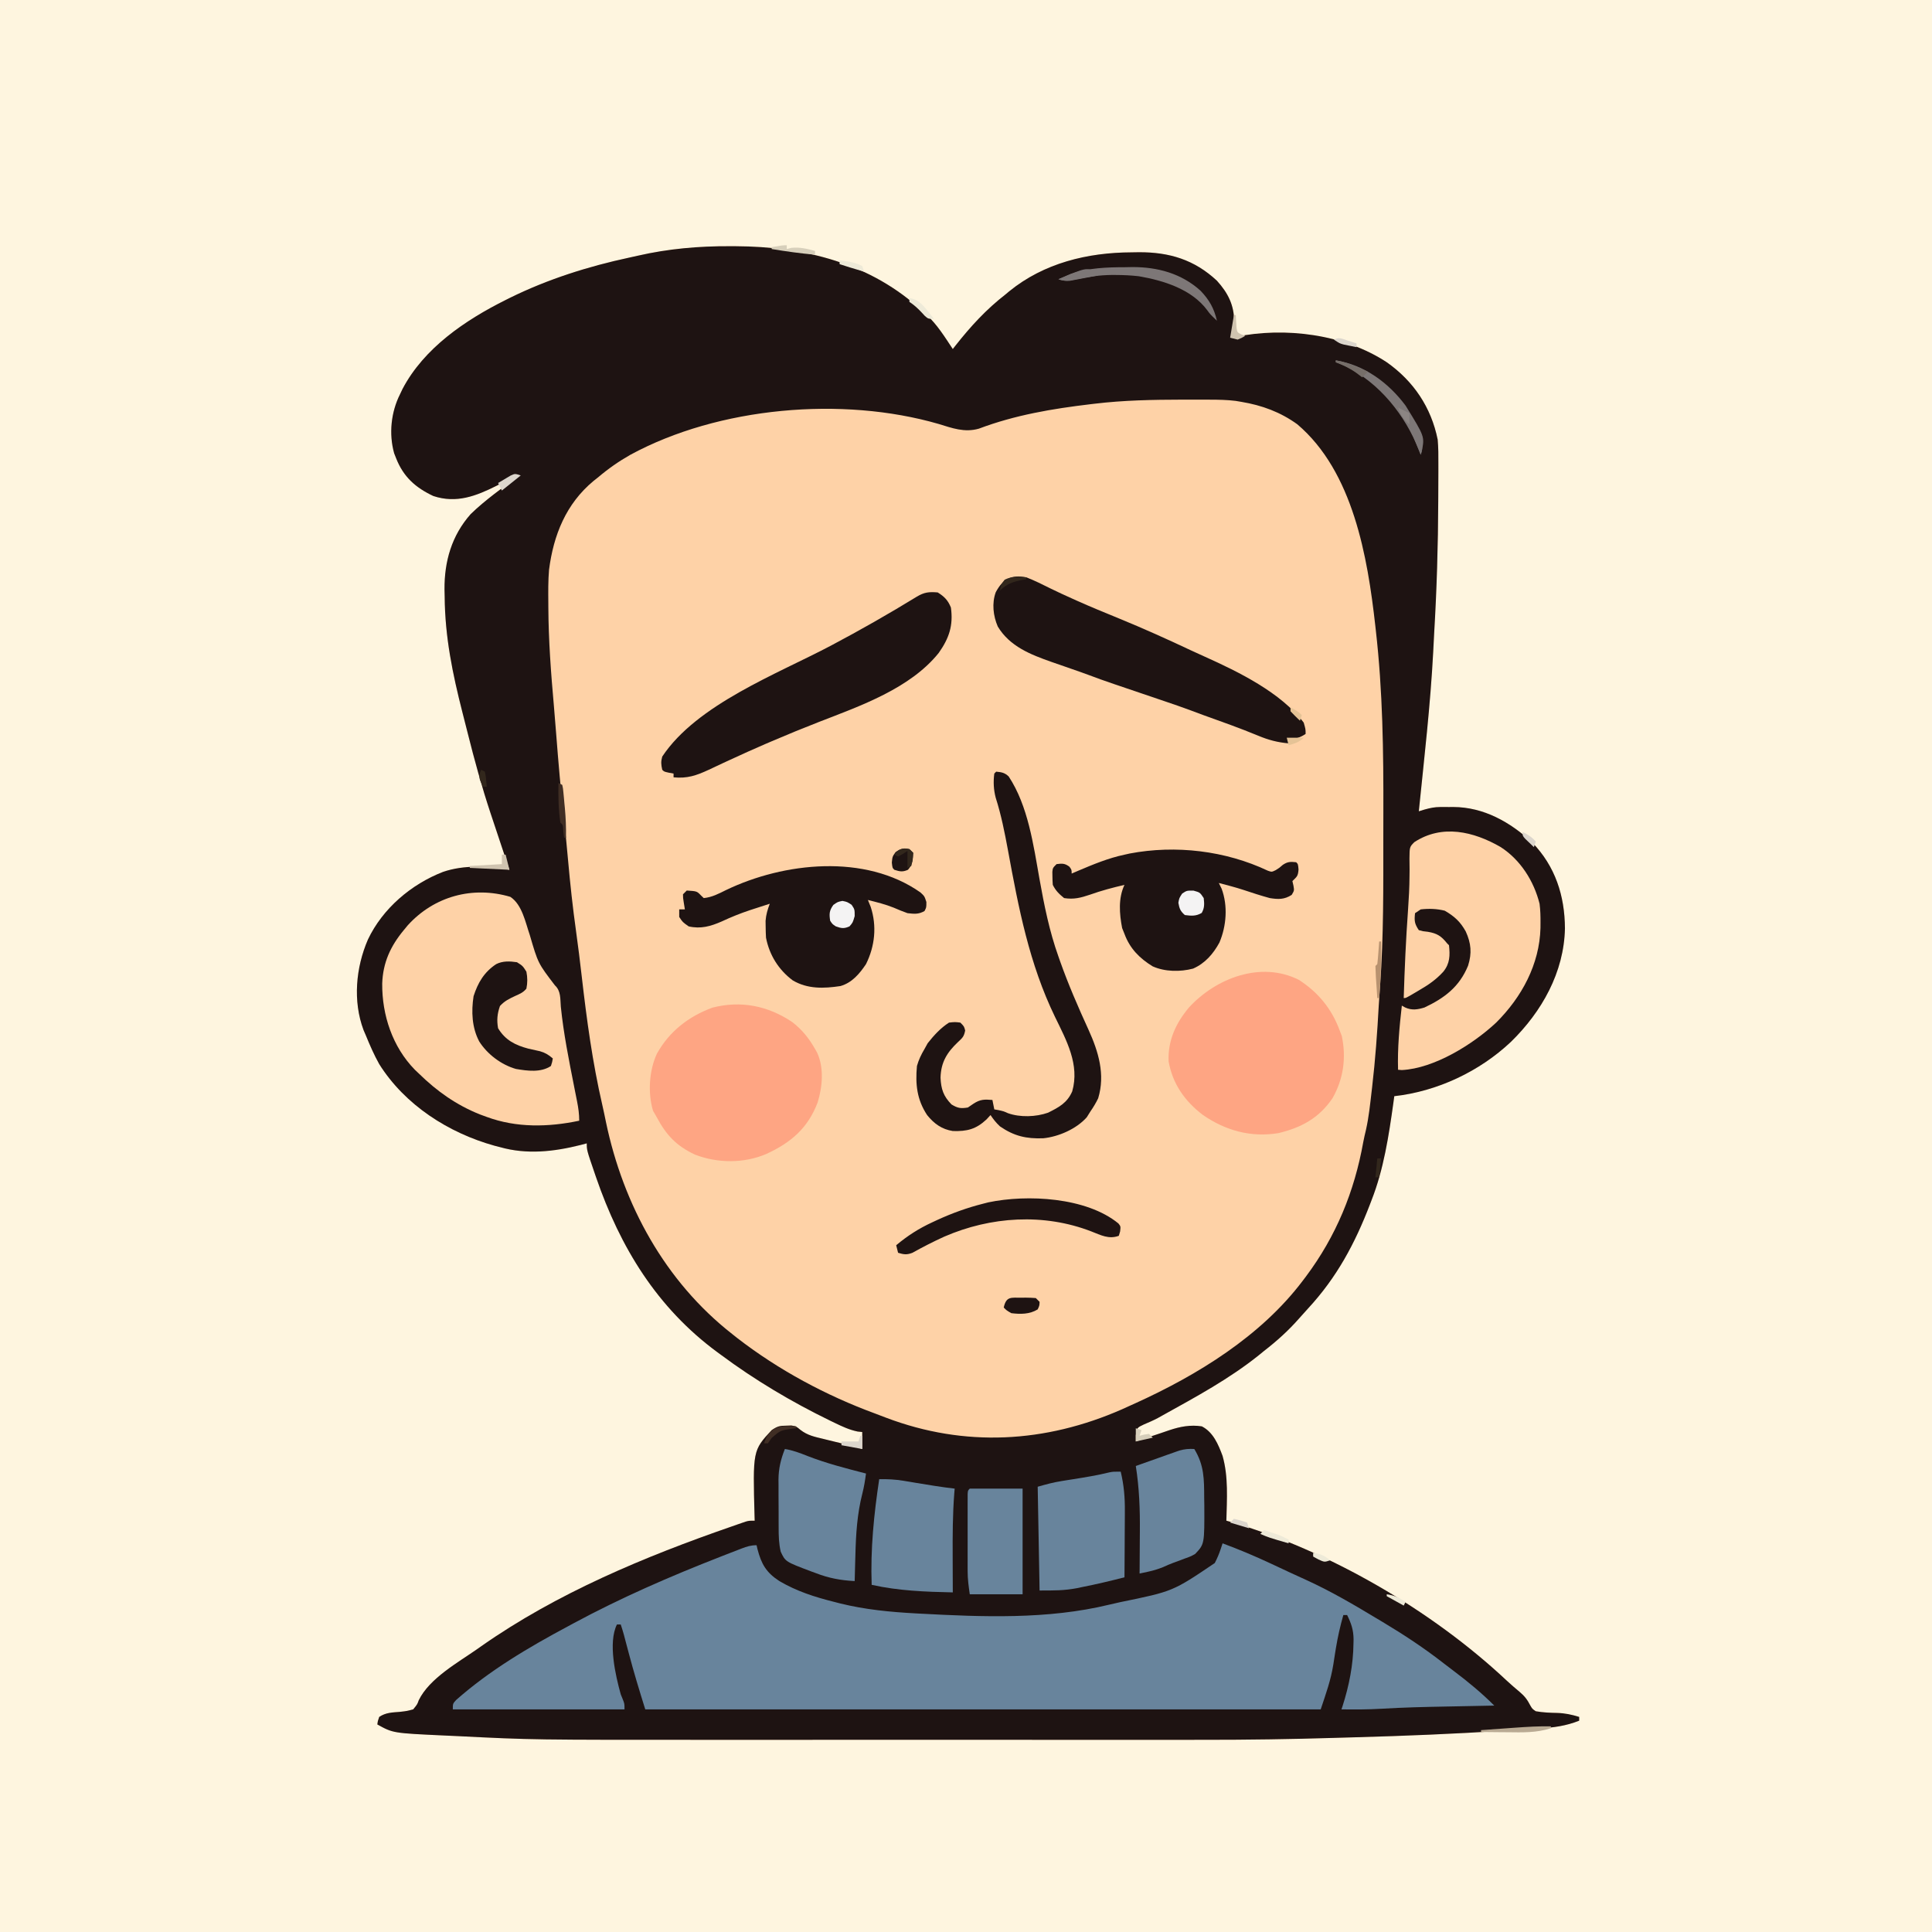 <svg version="1.1" xmlns="http://www.w3.org/2000/svg" width="1024" height="1024">
<path d="M0 0 C337.92 0 675.84 0 1024 0 C1024 337.92 1024 675.84 1024 1024 C686.08 1024 348.16 1024 0 1024 C0 686.08 0 348.16 0 0 Z " fill="#FEF5DF" transform="translate(0,0)"/>
<path d="M0 0 C1.391 0.003 1.391 0.003 2.811 0.006 C39.429 0.176 74.612 8.999 101.938 34.5 C102.609 35.092 103.281 35.683 103.973 36.293 C109.64 41.522 113.701 48.112 117.938 54.5 C118.647 53.591 118.647 53.591 119.371 52.664 C127.448 42.431 135.615 33.509 145.938 25.5 C146.558 24.979 147.178 24.458 147.816 23.922 C166.25 8.911 189.368 3.341 212.625 3.25 C214.573 3.219 214.573 3.219 216.561 3.188 C232.7 3.123 245.976 7.126 257.926 18.281 C263.844 24.808 267.086 31.279 267.062 40.062 C267.065 41.013 267.068 41.963 267.07 42.941 C266.938 45.5 266.938 45.5 265.938 48.5 C266.537 48.356 267.136 48.211 267.754 48.062 C294.027 42.681 325.265 46.57 347.938 61.5 C362.146 71.495 371.514 85.436 374.938 102.5 C375.325 106.797 375.335 111.059 375.301 115.371 C375.302 116.591 375.303 117.81 375.305 119.066 C375.303 122.345 375.288 125.624 375.264 128.903 C375.25 130.951 375.242 132.999 375.235 135.047 C375.156 158.499 374.451 181.887 373.064 205.299 C372.879 208.512 372.726 211.727 372.57 214.941 C371.087 243.191 367.799 271.363 364.938 299.5 C366.536 299.013 366.536 299.013 368.166 298.517 C371.093 297.728 373.303 297.244 376.277 297.234 C377.031 297.232 377.784 297.229 378.561 297.227 C379.324 297.234 380.088 297.242 380.875 297.25 C381.635 297.242 382.395 297.235 383.178 297.227 C399.393 297.282 413.451 305.265 425.062 316.062 C437.279 328.683 442.295 344.263 442.388 361.556 C441.917 384.863 430.108 405.747 413.745 421.716 C397.058 437.441 374.717 447.955 351.938 450.5 C351.7 452.265 351.7 452.265 351.457 454.066 C349.043 471.362 346.332 489.172 339.938 505.5 C339.639 506.282 339.34 507.063 339.032 507.869 C331.035 528.674 321.49 546.515 306.246 563 C304.651 564.727 303.082 566.479 301.535 568.25 C295.82 574.751 289.772 580.205 282.938 585.5 C281.528 586.65 281.528 586.65 280.09 587.824 C264.521 600.3 246.844 609.851 229.449 619.504 C228.509 620.029 227.568 620.554 226.599 621.094 C224.193 622.365 221.776 623.413 219.27 624.465 C215.553 626.208 215.553 626.208 214.938 630.25 C214.938 631.322 214.938 632.395 214.938 633.5 C215.904 633.174 216.871 632.848 217.867 632.512 C221.252 631.373 224.643 630.251 228.036 629.133 C229.631 628.602 231.221 628.053 232.809 627.5 C238.514 625.601 243.927 624.577 249.938 625.5 C255.962 628.579 258.648 635.038 260.918 641.133 C264.085 652.285 263.211 664.022 262.938 675.5 C263.528 675.667 264.119 675.833 264.727 676.005 C317.265 691.239 371.818 722.978 411.609 760.328 C413.788 762.36 416.029 764.276 418.312 766.188 C420.975 768.425 422.422 770.3 424 773.375 C425.069 775.233 425.069 775.233 426.938 776.5 C430.738 777.167 434.386 777.315 438.242 777.391 C442.467 777.516 445.92 778.27 449.938 779.5 C449.938 780.16 449.938 780.82 449.938 781.5 C442.962 784.285 436.4 785.146 428.938 785.598 C427.773 785.677 426.609 785.756 425.41 785.838 C421.586 786.093 417.762 786.329 413.938 786.562 C412.605 786.647 411.273 786.732 409.941 786.818 C383.869 788.489 357.779 789.561 331.664 790.283 C327.722 790.393 323.78 790.504 319.839 790.623 C296.964 791.317 274.114 791.649 251.229 791.631 C246.854 791.628 242.479 791.632 238.104 791.635 C229.591 791.639 221.077 791.638 212.564 791.635 C205.625 791.633 198.686 791.633 191.747 791.634 C190.25 791.634 190.25 791.634 188.723 791.634 C186.694 791.635 184.665 791.635 182.636 791.635 C163.723 791.638 144.811 791.635 125.899 791.629 C109.78 791.625 93.661 791.626 77.542 791.63 C58.694 791.636 39.846 791.638 20.998 791.635 C18.976 791.634 16.953 791.634 14.931 791.634 C13.937 791.634 12.943 791.634 11.918 791.633 C5.015 791.632 -1.887 791.634 -8.79 791.636 C-104.821 791.666 -104.821 791.666 -144.502 789.68 C-146.989 789.557 -149.476 789.447 -151.963 789.338 C-178.764 788.094 -178.764 788.094 -187.062 783.5 C-186.812 781.625 -186.812 781.625 -186.062 779.5 C-182.611 777.163 -179.135 777.145 -175.062 776.812 C-171.338 776.378 -171.338 776.378 -168.062 775.5 C-165.898 772.856 -165.898 772.856 -165.117 770.664 C-159.442 759.019 -144.266 750.659 -134.062 743.5 C-133.407 743.037 -132.752 742.574 -132.077 742.097 C-91.926 713.901 -45.182 694.47 0.938 678.5 C2.225 678.048 2.225 678.048 3.538 677.586 C4.338 677.31 5.137 677.034 5.961 676.75 C6.659 676.508 7.357 676.265 8.076 676.016 C9.937 675.5 9.937 675.5 12.938 675.5 C12.917 674.826 12.896 674.153 12.874 673.459 C11.927 638.281 11.927 638.281 21.938 627.5 C25.11 625.385 26.139 625.181 29.812 625.125 C30.656 625.097 31.499 625.068 32.367 625.039 C34.938 625.5 34.938 625.5 37.176 627.359 C40.935 630.274 44.676 631.043 49.25 632.125 C50.067 632.329 50.883 632.532 51.725 632.742 C54.126 633.339 56.531 633.921 58.938 634.5 C66.423 636.329 66.423 636.329 69.938 637.5 C69.938 634.53 69.938 631.56 69.938 628.5 C68.719 628.372 68.719 628.372 67.477 628.242 C63.049 627.314 59.365 625.595 55.312 623.625 C54.487 623.228 53.662 622.831 52.811 622.422 C32.471 612.509 13.093 601.003 -5.062 587.5 C-5.908 586.881 -5.908 586.881 -6.771 586.249 C-38.815 562.672 -58.352 530.629 -71.125 493.5 C-71.373 492.779 -71.621 492.059 -71.877 491.317 C-76.062 479.091 -76.062 479.091 -76.062 475.5 C-77.698 475.933 -77.698 475.933 -79.367 476.375 C-93.489 479.924 -107.819 481.549 -122.062 477.5 C-123.016 477.255 -123.97 477.01 -124.953 476.758 C-149.359 469.965 -172.427 455.185 -186.062 433.5 C-188.772 428.652 -190.966 423.638 -193.062 418.5 C-193.498 417.487 -193.934 416.474 -194.383 415.43 C-200.113 400.083 -198.475 382.328 -192.062 367.5 C-184.23 350.974 -169.105 338.176 -152.25 331.625 C-141.175 327.827 -128.456 328.469 -117.062 330.5 C-117.298 329.797 -117.534 329.095 -117.778 328.371 C-120.557 320.086 -123.314 311.795 -126.062 303.5 C-126.393 302.509 -126.723 301.518 -127.063 300.497 C-131.713 286.495 -135.584 272.36 -139.17 258.051 C-140.086 254.405 -141.019 250.763 -141.953 247.121 C-147.212 226.523 -151.214 207.081 -151.375 185.75 C-151.404 184.482 -151.433 183.213 -151.463 181.906 C-151.562 166.989 -147.651 153.383 -137.645 142.043 C-129.853 134.444 -120.715 128.089 -112.062 121.5 C-116.138 123.04 -119.943 124.939 -123.812 126.938 C-134.702 132.4 -145.117 136.468 -157.383 132.398 C-166.808 127.981 -173.225 122.229 -177.062 112.5 C-177.598 111.146 -177.598 111.146 -178.145 109.766 C-181.034 99.486 -179.814 87.96 -175.062 78.5 C-174.623 77.573 -174.183 76.646 -173.73 75.691 C-162.335 53.969 -140.455 39.178 -119.062 28.5 C-118.302 28.119 -117.541 27.738 -116.757 27.345 C-96.756 17.496 -75.352 10.712 -53.583 6.043 C-52.093 5.722 -50.605 5.394 -49.12 5.05 C-32.861 1.322 -16.654 -0.087 0 0 Z " fill="#FED2A7" transform="translate(387.062,130.5)"/>
<path d="M0 0 C1.391 0.003 1.391 0.003 2.811 0.006 C39.429 0.176 74.612 8.999 101.938 34.5 C102.609 35.092 103.281 35.683 103.973 36.293 C109.64 41.522 113.701 48.112 117.938 54.5 C118.647 53.591 118.647 53.591 119.371 52.664 C127.448 42.431 135.615 33.509 145.938 25.5 C146.558 24.979 147.178 24.458 147.816 23.922 C166.25 8.911 189.368 3.341 212.625 3.25 C214.573 3.219 214.573 3.219 216.561 3.188 C232.7 3.123 245.976 7.126 257.926 18.281 C263.844 24.808 267.086 31.279 267.062 40.062 C267.065 41.013 267.068 41.963 267.07 42.941 C266.938 45.5 266.938 45.5 265.938 48.5 C266.537 48.356 267.136 48.211 267.754 48.062 C294.027 42.681 325.265 46.57 347.938 61.5 C362.146 71.495 371.514 85.436 374.938 102.5 C375.325 106.797 375.335 111.059 375.301 115.371 C375.302 116.591 375.303 117.81 375.305 119.066 C375.303 122.345 375.288 125.624 375.264 128.903 C375.25 130.951 375.242 132.999 375.235 135.047 C375.156 158.499 374.451 181.887 373.064 205.299 C372.879 208.512 372.726 211.727 372.57 214.941 C371.087 243.191 367.799 271.363 364.938 299.5 C366.536 299.013 366.536 299.013 368.166 298.517 C371.093 297.728 373.303 297.244 376.277 297.234 C377.031 297.232 377.784 297.229 378.561 297.227 C379.324 297.234 380.088 297.242 380.875 297.25 C381.635 297.242 382.395 297.235 383.178 297.227 C399.393 297.282 413.451 305.265 425.062 316.062 C437.279 328.683 442.295 344.263 442.388 361.556 C441.917 384.863 430.108 405.747 413.745 421.716 C397.058 437.441 374.717 447.955 351.938 450.5 C351.7 452.265 351.7 452.265 351.457 454.066 C349.043 471.362 346.332 489.172 339.938 505.5 C339.639 506.282 339.34 507.063 339.032 507.869 C331.035 528.674 321.49 546.515 306.246 563 C304.651 564.727 303.082 566.479 301.535 568.25 C295.82 574.751 289.772 580.205 282.938 585.5 C281.528 586.65 281.528 586.65 280.09 587.824 C264.521 600.3 246.844 609.851 229.449 619.504 C228.509 620.029 227.568 620.554 226.599 621.094 C224.193 622.365 221.776 623.413 219.27 624.465 C215.553 626.208 215.553 626.208 214.938 630.25 C214.938 631.322 214.938 632.395 214.938 633.5 C215.904 633.174 216.871 632.848 217.867 632.512 C221.252 631.373 224.643 630.251 228.036 629.133 C229.631 628.602 231.221 628.053 232.809 627.5 C238.514 625.601 243.927 624.577 249.938 625.5 C255.962 628.579 258.648 635.038 260.918 641.133 C264.085 652.285 263.211 664.022 262.938 675.5 C263.528 675.667 264.119 675.833 264.727 676.005 C317.265 691.239 371.818 722.978 411.609 760.328 C413.788 762.36 416.029 764.276 418.312 766.188 C420.975 768.425 422.422 770.3 424 773.375 C425.069 775.233 425.069 775.233 426.938 776.5 C430.738 777.167 434.386 777.315 438.242 777.391 C442.467 777.516 445.92 778.27 449.938 779.5 C449.938 780.16 449.938 780.82 449.938 781.5 C442.962 784.285 436.4 785.146 428.938 785.598 C427.773 785.677 426.609 785.756 425.41 785.838 C421.586 786.093 417.762 786.329 413.938 786.562 C412.605 786.647 411.273 786.732 409.941 786.818 C383.869 788.489 357.779 789.561 331.664 790.283 C327.722 790.393 323.78 790.504 319.839 790.623 C296.964 791.317 274.114 791.649 251.229 791.631 C246.854 791.628 242.479 791.632 238.104 791.635 C229.591 791.639 221.077 791.638 212.564 791.635 C205.625 791.633 198.686 791.633 191.747 791.634 C190.25 791.634 190.25 791.634 188.723 791.634 C186.694 791.635 184.665 791.635 182.636 791.635 C163.723 791.638 144.811 791.635 125.899 791.629 C109.78 791.625 93.661 791.626 77.542 791.63 C58.694 791.636 39.846 791.638 20.998 791.635 C18.976 791.634 16.953 791.634 14.931 791.634 C13.937 791.634 12.943 791.634 11.918 791.633 C5.015 791.632 -1.887 791.634 -8.79 791.636 C-104.821 791.666 -104.821 791.666 -144.502 789.68 C-146.989 789.557 -149.476 789.447 -151.963 789.338 C-178.764 788.094 -178.764 788.094 -187.062 783.5 C-186.812 781.625 -186.812 781.625 -186.062 779.5 C-182.611 777.163 -179.135 777.145 -175.062 776.812 C-171.338 776.378 -171.338 776.378 -168.062 775.5 C-165.898 772.856 -165.898 772.856 -165.117 770.664 C-159.442 759.019 -144.266 750.659 -134.062 743.5 C-133.407 743.037 -132.752 742.574 -132.077 742.097 C-91.926 713.901 -45.182 694.47 0.938 678.5 C2.225 678.048 2.225 678.048 3.538 677.586 C4.338 677.31 5.137 677.034 5.961 676.75 C6.659 676.508 7.357 676.265 8.076 676.016 C9.937 675.5 9.937 675.5 12.938 675.5 C12.917 674.826 12.896 674.153 12.874 673.459 C11.927 638.281 11.927 638.281 21.938 627.5 C25.11 625.385 26.139 625.181 29.812 625.125 C30.656 625.097 31.499 625.068 32.367 625.039 C34.938 625.5 34.938 625.5 37.176 627.359 C40.935 630.274 44.676 631.043 49.25 632.125 C50.067 632.329 50.883 632.532 51.725 632.742 C54.126 633.339 56.531 633.921 58.938 634.5 C66.423 636.329 66.423 636.329 69.938 637.5 C69.938 634.53 69.938 631.56 69.938 628.5 C68.719 628.372 68.719 628.372 67.477 628.242 C63.049 627.314 59.365 625.595 55.312 623.625 C54.487 623.228 53.662 622.831 52.811 622.422 C32.471 612.509 13.093 601.003 -5.062 587.5 C-5.908 586.881 -5.908 586.881 -6.771 586.249 C-38.815 562.672 -58.352 530.629 -71.125 493.5 C-71.373 492.779 -71.621 492.059 -71.877 491.317 C-76.062 479.091 -76.062 479.091 -76.062 475.5 C-77.698 475.933 -77.698 475.933 -79.367 476.375 C-93.489 479.924 -107.819 481.549 -122.062 477.5 C-123.016 477.255 -123.97 477.01 -124.953 476.758 C-149.359 469.965 -172.427 455.185 -186.062 433.5 C-188.772 428.652 -190.966 423.638 -193.062 418.5 C-193.498 417.487 -193.934 416.474 -194.383 415.43 C-200.113 400.083 -198.475 382.328 -192.062 367.5 C-184.23 350.974 -169.105 338.176 -152.25 331.625 C-141.175 327.827 -128.456 328.469 -117.062 330.5 C-117.298 329.797 -117.534 329.095 -117.778 328.371 C-120.557 320.086 -123.314 311.795 -126.062 303.5 C-126.393 302.509 -126.723 301.518 -127.063 300.497 C-131.713 286.495 -135.584 272.36 -139.17 258.051 C-140.086 254.405 -141.019 250.763 -141.953 247.121 C-147.212 226.523 -151.214 207.081 -151.375 185.75 C-151.404 184.482 -151.433 183.213 -151.463 181.906 C-151.562 166.989 -147.651 153.383 -137.645 142.043 C-129.853 134.444 -120.715 128.089 -112.062 121.5 C-116.138 123.04 -119.943 124.939 -123.812 126.938 C-134.702 132.4 -145.117 136.468 -157.383 132.398 C-166.808 127.981 -173.225 122.229 -177.062 112.5 C-177.598 111.146 -177.598 111.146 -178.145 109.766 C-181.034 99.486 -179.814 87.96 -175.062 78.5 C-174.623 77.573 -174.183 76.646 -173.73 75.691 C-162.335 53.969 -140.455 39.178 -119.062 28.5 C-118.302 28.119 -117.541 27.738 -116.757 27.345 C-96.756 17.496 -75.352 10.712 -53.583 6.043 C-52.093 5.722 -50.605 5.394 -49.12 5.05 C-32.861 1.322 -16.654 -0.087 0 0 Z M192.938 83.5 C191.981 83.613 191.981 83.613 191.006 83.729 C170.691 86.145 150.981 89.454 131.734 96.707 C124.119 98.866 117.662 96.422 110.375 94.188 C59.396 79.441 -6.121 85.126 -52.974 110.555 C-59.101 114.031 -64.703 117.943 -70.062 122.5 C-70.872 123.142 -71.682 123.784 -72.516 124.445 C-87.06 136.536 -93.686 153.076 -96.062 171.5 C-96.551 177.346 -96.496 183.201 -96.438 189.062 C-96.434 189.872 -96.43 190.681 -96.426 191.515 C-96.336 208.968 -95.035 226.28 -93.486 243.655 C-93.057 248.499 -92.674 253.347 -92.301 258.195 C-91.139 273.217 -89.861 288.208 -88.185 303.183 C-87.363 310.55 -86.647 317.922 -85.989 325.305 C-84.864 337.923 -83.506 350.476 -81.748 363.024 C-80.633 371.033 -79.636 379.048 -78.719 387.082 C-76.082 410.016 -73.038 432.587 -67.841 455.09 C-67.15 458.116 -66.51 461.146 -65.895 464.188 C-56.733 508.079 -34.551 548.682 0.938 576.5 C2.274 577.562 2.274 577.562 3.637 578.645 C25.612 595.655 50.781 609.158 76.834 618.726 C78.756 619.433 80.666 620.172 82.574 620.914 C124.279 636.705 166.95 634.331 207.617 616.461 C209.059 615.81 210.499 615.156 211.938 614.5 C212.804 614.11 213.671 613.719 214.563 613.317 C247.586 598.344 281.212 577.723 303.375 548.375 C304.221 547.256 304.221 547.256 305.085 546.115 C321.125 524.664 330.814 501.037 335.502 474.783 C335.913 472.629 336.406 470.513 336.922 468.383 C338.445 461.631 339.141 454.742 339.938 447.875 C340.024 447.138 340.111 446.401 340.201 445.641 C341.892 431.173 342.929 416.712 343.722 402.167 C343.924 398.732 344.169 395.303 344.428 391.872 C346.306 365.7 346.125 339.422 346.123 313.199 C346.123 308.994 346.13 304.789 346.143 300.583 C346.247 268.1 345.832 235.687 342.125 203.375 C342 202.249 342 202.249 341.872 201.1 C337.785 164.693 330.142 119.509 300.539 94.383 C291.566 87.889 281.789 84.315 270.938 82.5 C269.918 82.328 268.899 82.156 267.849 81.979 C263.313 81.424 258.888 81.338 254.324 81.332 C253.406 81.328 252.488 81.323 251.541 81.319 C248.569 81.309 245.597 81.309 242.625 81.312 C241.608 81.313 240.59 81.314 239.542 81.315 C223.917 81.347 208.468 81.624 192.938 83.5 Z " fill="#1E1312" transform="translate(387.062,130.5)"/>
<path d="M0 0 C8.719 3.239 17.205 6.802 25.625 10.75 C26.756 11.278 27.887 11.806 29.052 12.35 C31.323 13.411 33.594 14.474 35.863 15.538 C38.588 16.808 41.321 18.055 44.062 19.289 C57.246 25.277 69.607 32.532 82 40 C82.943 40.563 83.885 41.126 84.856 41.706 C96.108 48.438 106.863 55.523 117.196 63.598 C118.959 64.968 120.738 66.316 122.523 67.656 C130.072 73.342 137.311 79.311 144 86 C143.18 86.015 143.18 86.015 142.344 86.031 C136.55 86.141 130.757 86.256 124.963 86.372 C122.813 86.415 120.664 86.457 118.514 86.497 C107.086 86.713 95.674 86.973 84.263 87.667 C77.172 88.093 70.102 88.096 63 88 C63.273 87.196 63.273 87.196 63.551 86.375 C67.058 75.438 69.25 64.429 69.375 52.938 C69.389 52.248 69.403 51.558 69.417 50.847 C69.371 45.829 68.171 42.417 66 38 C65.34 38 64.68 38 64 38 C62.367 43.752 61.053 49.492 60.086 55.391 C59.926 56.363 59.767 57.336 59.603 58.338 C59.294 60.26 58.996 62.184 58.71 64.11 C57.335 72.673 54.854 79.437 52 88 C-66.14 88 -184.28 88 -306 88 C-309.102 78.072 -312.108 68.23 -314.75 58.188 C-315.348 55.931 -315.947 53.674 -316.547 51.418 C-316.803 50.446 -317.059 49.475 -317.323 48.473 C-317.827 46.633 -318.397 44.81 -319 43 C-319.66 43 -320.32 43 -321 43 C-325.817 52.633 -321.763 70.052 -319 80 C-318.636 80.898 -318.273 81.797 -317.898 82.723 C-317 85 -317 85 -317 88 C-347.03 88 -377.06 88 -408 88 C-408 85 -408 85 -406.305 83.09 C-388.538 67.351 -367.861 55.158 -347 44 C-345.579 43.231 -345.579 43.231 -344.129 42.447 C-318.885 28.832 -292.765 17.487 -266.062 7.062 C-265.272 6.753 -264.482 6.443 -263.667 6.125 C-261.438 5.255 -259.206 4.393 -256.973 3.535 C-256.309 3.277 -255.645 3.018 -254.961 2.752 C-252.143 1.681 -250.044 1 -247 1 C-246.853 1.641 -246.706 2.281 -246.555 2.941 C-244.462 11.01 -241.915 15.458 -234.871 20.031 C-225.74 25.38 -216.216 28.447 -206 31 C-204.854 31.296 -203.708 31.593 -202.527 31.898 C-189.438 35.111 -176.179 36.404 -162.75 37.125 C-161.992 37.167 -161.235 37.208 -160.454 37.251 C-127.223 39.033 -92.678 40.415 -60.135 32.515 C-58.121 32.029 -56.102 31.577 -54.078 31.133 C-26.394 25.474 -26.394 25.474 -4.148 10.445 C-2.873 7.987 -1.864 5.627 -1 3 C-0.67 2.01 -0.34 1.02 0 0 Z " fill="#68849C" transform="translate(648,818)"/>
<path d="M0 0 C6.28 4.122 7.993 13.512 10.336 20.281 C14.7 35.219 14.7 35.219 23.648 46.922 C26.871 49.903 26.428 54.009 26.773 58.219 C28.223 72.512 31.052 86.502 33.831 100.584 C34.007 101.483 34.184 102.382 34.365 103.308 C34.7 105.01 35.038 106.712 35.38 108.413 C36.071 111.917 36.523 115.069 36.523 118.656 C20.198 122.101 3.321 122.476 -12.477 116.656 C-14.259 116.003 -14.259 116.003 -16.078 115.336 C-28.586 110.349 -38.892 103.046 -48.477 93.656 C-49.175 92.994 -49.874 92.331 -50.594 91.648 C-62.455 79.511 -68.028 62.661 -67.897 45.949 C-67.506 34.846 -63.517 26.154 -56.477 17.656 C-55.779 16.811 -55.082 15.965 -54.363 15.094 C-40.362 -0.343 -19.884 -5.883 0 0 Z " fill="#FED2A7" transform="translate(270.477,475.344)"/>
<path d="M0 0 C10.222 6.565 17.402 15.316 21.609 26.676 C22.197 28.223 22.197 28.223 22.797 29.801 C25.212 41.319 23.703 52.46 17.879 62.727 C10.735 73.264 1.424 78.325 -10.82 81.258 C-25.444 83.636 -38.907 79.909 -50.965 71.531 C-60.449 64.277 -66.889 55.146 -69 43.238 C-69.475 32.252 -65.168 22.92 -58.184 14.625 C-43.862 -0.945 -20.082 -10.069 0 0 Z " fill="#FEA583" transform="translate(688.391,519.324)"/>
<path d="M0 0 C10.567 6.771 17.691 18.062 20.692 30.084 C21.132 33.451 21.217 36.754 21.192 40.147 C21.187 41.061 21.181 41.975 21.175 42.917 C20.675 62.222 11.219 79.624 -2.308 93.084 C-14.63 104.605 -35.083 117.358 -52.292 118.237 C-52.957 118.187 -53.622 118.136 -54.308 118.084 C-54.649 106.616 -53.59 95.466 -52.308 84.084 C-51.72 84.413 -51.132 84.742 -50.526 85.081 C-46.949 86.699 -43.941 86.186 -40.308 85.084 C-29.55 80.013 -21.77 74.041 -17.194 62.913 C-15.115 56.281 -15.557 51.082 -18.433 44.772 C-21.32 39.577 -24.418 36.77 -29.558 33.772 C-33.755 32.723 -38.009 32.589 -42.308 33.084 C-43.298 33.744 -44.288 34.404 -45.308 35.084 C-45.739 39.139 -45.608 40.634 -43.308 44.084 C-41.053 44.7 -41.053 44.7 -38.495 44.959 C-33.674 45.775 -31.415 47.175 -28.308 51.084 C-27.813 51.579 -27.813 51.579 -27.308 52.084 C-26.728 57.482 -26.796 61.725 -30.308 66.084 C-34.148 70.305 -38.175 73.07 -43.058 75.897 C-43.742 76.304 -44.427 76.71 -45.132 77.129 C-50.148 80.084 -50.148 80.084 -51.308 80.084 C-50.837 64.504 -50.145 48.963 -49.025 33.415 C-48.597 27.33 -48.257 21.287 -48.237 15.186 C-48.226 14.129 -48.214 13.071 -48.202 11.982 C-48.19 10.029 -48.208 8.076 -48.265 6.125 C-48.2 -0.012 -48.2 -0.012 -45.68 -2.563 C-30.989 -12.191 -14.284 -8.237 0 0 Z " fill="#FED2A7" transform="translate(795.308,448.916)"/>
<path d="M0 0 C5.239 4.055 8.871 8.565 12.125 14.312 C12.664 15.264 12.664 15.264 13.215 16.234 C16.966 24.325 16.033 34.326 13.5 42.625 C8.325 56.232 -0.585 63.86 -13.559 69.867 C-25.316 74.991 -39.539 74.945 -51.535 70.277 C-61.423 65.639 -66.778 59.904 -71.875 50.312 C-72.494 49.24 -73.113 48.168 -73.75 47.062 C-76.578 37.635 -75.862 25.739 -71.688 16.758 C-65.071 4.928 -54.948 -2.94 -42.25 -7.625 C-27.129 -11.497 -12.863 -8.604 0 0 Z " fill="#FEA583" transform="translate(419.875,541.688)"/>
<path d="M0 0 C4.416 1.72 8.621 3.817 12.853 5.939 C16.571 7.776 20.345 9.484 24.125 11.188 C24.95 11.56 25.774 11.933 26.624 12.317 C34.059 15.644 41.586 18.73 49.125 21.812 C61.989 27.075 74.627 32.76 87.198 38.689 C89.687 39.854 92.186 40.99 94.695 42.109 C112.659 50.184 134.792 61.046 147 77 C148 80.5 148 80.5 148 83 C144.812 85.125 142.735 85.502 139 86 C139 86.66 139 87.32 139 88 C133.098 87.478 128.323 86.209 122.875 83.938 C121.303 83.304 119.73 82.672 118.156 82.043 C117.327 81.711 116.499 81.379 115.645 81.037 C110.921 79.185 106.148 77.471 101.375 75.75 C99.57 75.099 97.766 74.448 95.961 73.797 C95.196 73.522 94.43 73.247 93.642 72.964 C91.53 72.193 89.425 71.402 87.323 70.604 C82.542 68.809 77.712 67.168 72.875 65.531 C71.456 65.049 71.456 65.049 70.007 64.557 C67.005 63.537 64.003 62.518 61 61.5 C57.041 60.158 53.083 58.814 49.125 57.469 C48.229 57.166 47.333 56.862 46.41 56.55 C41.855 55.002 37.332 53.396 32.834 51.689 C30.044 50.641 27.227 49.67 24.41 48.695 C23.213 48.276 22.016 47.857 20.783 47.426 C18.309 46.561 15.832 45.701 13.354 44.848 C2.25 40.941 -8.823 36.634 -15.164 26.059 C-17.595 20.436 -18.364 13.736 -16.238 7.914 C-12.425 0.77 -8.012 -1.542 0 0 Z " fill="#1E1312" transform="translate(544,306)"/>
<path d="M0 0 C3.534 2.199 5.457 4.17 7 8 C8.337 17.596 6.006 24.321 0.531 32.082 C-14.65 50.947 -41.029 60.137 -62.839 68.605 C-71.266 71.89 -79.625 75.309 -87.938 78.875 C-89.075 79.362 -90.213 79.849 -91.385 80.351 C-97.594 83.033 -103.758 85.798 -109.891 88.648 C-111.207 89.256 -112.523 89.863 -113.84 90.469 C-116.344 91.623 -118.835 92.798 -121.322 93.988 C-127.917 97.037 -132.719 98.713 -140 98 C-140 97.34 -140 96.68 -140 96 C-140.804 95.856 -141.609 95.711 -142.438 95.562 C-145 95 -145 95 -146 94 C-146.616 91.103 -146.759 89.802 -146 87 C-127.608 59.296 -84.984 43.219 -56.608 28.206 C-41.135 20.016 -26.034 11.415 -11.109 2.268 C-7.167 -0.102 -4.662 -0.395 0 0 Z " fill="#1E1312" transform="translate(497,314)"/>
<path d="M0 0 C2.121 1.973 2.121 1.973 3.121 5.035 C3.121 7.973 3.121 7.973 2.121 9.848 C-1.081 11.649 -3.23 11.378 -6.879 10.973 C-9.363 10.109 -11.754 9.106 -14.168 8.062 C-18.617 6.274 -23.235 5.138 -27.879 3.973 C-27.384 5.19 -26.889 6.406 -26.379 7.66 C-23.053 17.812 -24.152 28.452 -28.879 37.973 C-32.306 43.105 -36.316 47.855 -42.422 49.602 C-51.28 50.939 -59.838 51.249 -67.73 46.582 C-75.221 40.971 -80.082 33.181 -81.879 23.973 C-81.996 22.017 -82.054 20.057 -82.066 18.098 C-82.081 17.09 -82.095 16.082 -82.109 15.043 C-81.862 11.741 -81.045 9.06 -79.879 5.973 C-82.59 6.84 -85.298 7.714 -88.004 8.598 C-88.821 8.864 -89.639 9.13 -90.481 9.405 C-95.598 11.108 -100.431 13.065 -105.316 15.348 C-111.205 17.937 -116.479 19.447 -122.879 17.973 C-126.066 15.723 -126.066 15.723 -127.879 12.973 C-127.879 11.653 -127.879 10.333 -127.879 8.973 C-126.889 8.973 -125.899 8.973 -124.879 8.973 C-125.085 7.694 -125.291 6.415 -125.504 5.098 C-125.855 2.918 -125.855 2.918 -125.879 0.973 C-125.219 0.313 -124.559 -0.347 -123.879 -1.027 C-118.511 -0.685 -118.511 -0.685 -116.316 1.598 C-115.842 2.051 -115.368 2.505 -114.879 2.973 C-110.518 2.548 -106.926 0.652 -103.066 -1.277 C-72.377 -16.029 -29.317 -20.645 0 0 Z " fill="#1E1312" transform="translate(487.879,473.027)"/>
<path d="M0 0 C2.061 0.718 2.061 0.718 4.16 -0.297 C6.087 -1.488 6.087 -1.488 7.953 -3.121 C10.498 -4.818 12.014 -4.821 15.016 -4.496 C16.016 -3.496 16.016 -3.496 16.266 -0.621 C15.977 2.99 15.408 3.112 13.016 5.504 C13.201 6.308 13.387 7.113 13.578 7.941 C14.016 10.504 14.016 10.504 12.641 12.816 C8.715 15.34 5.471 15.216 1.016 14.504 C-3.729 13.212 -8.377 11.697 -13.038 10.137 C-17.302 8.75 -21.646 7.634 -25.984 6.504 C-25.489 7.515 -24.994 8.525 -24.484 9.566 C-21.131 18.616 -21.93 29.271 -25.66 38.066 C-28.913 44.054 -33.285 49.111 -39.617 51.883 C-46.43 53.67 -54.584 53.602 -61.078 50.672 C-68.068 46.389 -73.132 41.209 -75.984 33.504 C-76.397 32.473 -76.809 31.441 -77.234 30.379 C-78.69 22.856 -79.339 14.56 -75.984 7.504 C-82.187 8.956 -88.234 10.541 -94.234 12.691 C-99.157 14.351 -102.818 15.32 -107.984 14.504 C-110.675 12.328 -112.44 10.593 -113.984 7.504 C-114.104 6.007 -114.16 4.505 -114.172 3.004 C-114.186 2.21 -114.2 1.416 -114.215 0.598 C-113.984 -1.496 -113.984 -1.496 -111.984 -3.496 C-109.025 -3.876 -107.583 -3.95 -105.172 -2.121 C-103.984 -0.496 -103.984 -0.496 -103.984 1.504 C-102.335 0.798 -102.335 0.798 -100.652 0.078 C-92.559 -3.347 -84.614 -6.673 -75.984 -8.496 C-75.077 -8.7 -74.169 -8.903 -73.234 -9.113 C-48.833 -13.752 -22.408 -10.617 0 0 Z " fill="#1E1312" transform="translate(671.984,461.496)"/>
<path d="M0 0 C2.864 0.254 4.511 0.537 6.625 2.539 C16.904 18.132 19.725 38.754 22.949 56.877 C25.46 70.877 28.198 84.577 33 98 C33.279 98.796 33.558 99.591 33.845 100.411 C38.246 112.836 43.489 124.868 48.963 136.852 C54.211 148.405 57.882 160.497 54.055 173.117 C52.866 175.577 51.561 177.761 50 180 C49.34 181.052 48.68 182.104 48 183.188 C42.508 189.369 33.093 193.481 24.969 194.309 C15.954 194.644 9.476 193.162 2 188 C-0.055 186.079 -1.431 184.354 -3 182 C-3.701 182.763 -4.403 183.526 -5.125 184.312 C-10.711 189.535 -15.431 190.688 -22.961 190.473 C-28.819 189.562 -32.905 186.588 -36.594 182.031 C-42.026 173.82 -42.892 165.693 -42 156 C-41.074 152.7 -39.751 149.935 -38 147 C-37.443 145.989 -36.886 144.979 -36.312 143.938 C-33.048 139.791 -29.47 135.85 -25 133 C-21.836 132.648 -21.836 132.648 -19 133 C-17 135 -17 135 -16.438 137.188 C-17.089 140.443 -17.824 141.035 -20.188 143.25 C-26.064 148.804 -29.266 153.958 -29.5 162.188 C-29.214 168.269 -27.982 171.965 -23.688 176.375 C-20.381 178.374 -18.806 178.621 -15 178 C-13.546 177.01 -13.546 177.01 -12.062 176 C-8.413 173.616 -6.273 173.658 -2 174 C-1.505 176.475 -1.505 176.475 -1 179 C-0.278 179.124 0.444 179.247 1.188 179.375 C4 180 4 180 6.25 181.02 C12.664 183.306 21.08 183.022 27.5 180.75 C33.34 177.83 37.623 175.563 40.301 169.449 C44.347 155.276 37.218 142.399 31.188 130 C17.521 101.833 11.857 72.246 6.246 41.674 C4.497 32.228 2.682 22.991 -0.248 13.828 C-1.375 9.59 -1.578 5.349 -1 1 C-0.67 0.67 -0.34 0.34 0 0 Z " fill="#1E1312" transform="translate(528,409)"/>
<path d="M0 0 C1.699 7.099 2.274 13.753 2.195 21.039 C2.192 22.046 2.19 23.053 2.187 24.09 C2.176 27.269 2.151 30.447 2.125 33.625 C2.115 35.796 2.106 37.966 2.098 40.137 C2.076 45.425 2.042 50.712 2 56 C-5.467 57.918 -12.934 59.708 -20.5 61.188 C-21.347 61.365 -22.194 61.542 -23.066 61.725 C-30.031 63.085 -35.609 63 -43 63 C-43.33 44.85 -43.66 26.7 -44 8 C-39.625 6.75 -35.792 5.698 -31.383 5 C-30.363 4.835 -29.344 4.67 -28.293 4.5 C-27.248 4.335 -26.202 4.17 -25.125 4 C-18.674 2.974 -12.278 1.932 -5.933 0.367 C-4 0 -4 0 0 0 Z " fill="#68849C" transform="translate(594,780)"/>
<path d="M0 0 C4.222 0.678 7.99 2.108 11.938 3.688 C22.047 7.625 32.508 10.293 43 13 C42.512 16.621 41.978 20.083 41.062 23.625 C38.302 34.393 37.644 45.241 37.375 56.312 C37.337 57.65 37.298 58.988 37.258 60.326 C37.165 63.551 37.079 66.775 37 70 C29.585 69.625 23.225 68.442 16.312 65.75 C15.128 65.319 15.128 65.319 13.92 64.879 C0.274 59.726 0.274 59.726 -2.203 54.426 C-3.215 50.075 -3.306 45.996 -3.301 41.543 C-3.305 40.641 -3.309 39.738 -3.314 38.808 C-3.319 36.905 -3.32 35.001 -3.316 33.097 C-3.313 30.207 -3.336 27.318 -3.361 24.428 C-3.364 22.57 -3.364 20.713 -3.363 18.855 C-3.372 18.002 -3.382 17.149 -3.391 16.269 C-3.346 10.362 -2.176 5.485 0 0 Z " fill="#68849C" transform="translate(416,768)"/>
<path d="M0 0 C4.402 -0.074 8.531 0.111 12.871 0.84 C13.94 1.016 15.01 1.192 16.111 1.373 C17.758 1.652 17.758 1.652 19.438 1.938 C26.282 3.079 33.106 4.204 40 5 C39.929 5.84 39.857 6.68 39.783 7.545 C38.929 18.685 38.884 29.769 38.938 40.938 C38.943 42.796 38.947 44.655 38.951 46.514 C38.962 51.009 38.979 55.505 39 60 C24.424 59.696 10.265 59.159 -4 56 C-4.671 36.948 -2.817 18.79 0 0 Z " fill="#68849C" transform="translate(466,784)"/>
<path d="M0 0 C5.275 8.678 5.209 15.922 5.25 26 C5.271 27.252 5.291 28.503 5.312 29.793 C5.398 50.421 5.398 50.421 0.46 55.622 C-1.416 56.748 -3.168 57.457 -5.25 58.125 C-5.893 58.375 -6.536 58.625 -7.199 58.883 C-8.491 59.382 -9.791 59.859 -11.1 60.313 C-12.91 60.968 -14.669 61.758 -16.422 62.555 C-19.284 63.711 -21.737 64.455 -24.724 65.09 C-25.928 65.349 -25.928 65.349 -27.157 65.613 C-27.765 65.741 -28.373 65.869 -29 66 C-28.99 64.842 -28.979 63.684 -28.968 62.49 C-28.932 58.114 -28.909 53.738 -28.89 49.362 C-28.88 47.483 -28.867 45.603 -28.849 43.724 C-28.742 31.963 -29.164 20.632 -31 9 C-26.775 7.487 -22.545 5.992 -18.312 4.5 C-17.114 4.071 -15.916 3.641 -14.682 3.199 C-13.525 2.793 -12.368 2.387 -11.176 1.969 C-9.581 1.403 -9.581 1.403 -7.954 0.826 C-5.133 0.037 -2.908 -0.169 0 0 Z " fill="#68849C" transform="translate(633,768)"/>
<path d="M0 0 C9.24 0 18.48 0 28 0 C28 18.48 28 36.96 28 56 C18.76 56 9.52 56 0 56 C-0.618 51.672 -1.125 48.068 -1.129 43.815 C-1.133 42.858 -1.136 41.9 -1.139 40.914 C-1.137 39.904 -1.135 38.893 -1.133 37.852 C-1.134 36.798 -1.135 35.745 -1.136 34.66 C-1.136 32.447 -1.135 30.233 -1.13 28.019 C-1.125 24.616 -1.13 21.212 -1.137 17.809 C-1.136 15.656 -1.135 13.504 -1.133 11.352 C-1.135 10.329 -1.137 9.306 -1.139 8.252 C-1.136 7.314 -1.133 6.375 -1.129 5.409 C-1.129 4.579 -1.128 3.75 -1.127 2.895 C-1 1 -1 1 0 0 Z " fill="#68849C" transform="translate(514,789)"/>
<path d="M0 0 C1.224 1.547 1.224 1.547 0.911 4.234 C0.685 4.997 0.458 5.761 0.224 6.547 C-5.08 8.518 -9.367 6.166 -14.339 4.234 C-39.571 -5.534 -67.675 -3.704 -92.276 6.984 C-98.055 9.596 -103.679 12.503 -109.225 15.578 C-112.207 16.711 -113.764 16.459 -116.776 15.547 C-117.106 14.227 -117.436 12.907 -117.776 11.547 C-111.781 6.532 -105.805 2.693 -98.714 -0.578 C-97.8 -1.005 -96.887 -1.431 -95.946 -1.871 C-88.062 -5.474 -80.175 -8.328 -71.776 -10.453 C-70.826 -10.697 -69.876 -10.94 -68.897 -11.191 C-48.333 -15.492 -17.031 -13.934 0 0 Z " fill="#1E1312" transform="translate(592.776,648.453)"/>
<path d="M0 0 C3.062 1.938 3.062 1.938 5 5 C5.614 8.13 5.638 10.873 5 14 C3.248 16.117 1.525 16.762 -0.941 17.879 C-4.155 19.388 -6.581 20.542 -9 23.188 C-10.437 27.228 -10.778 30.768 -10 35 C-6.21 41.277 -0.938 43.959 6.043 45.805 C8.111 46.293 10.185 46.758 12.266 47.191 C15.093 48.028 16.78 49.092 19 51 C18.688 52.875 18.688 52.875 18 55 C12.661 58.559 5.638 57.616 -0.539 56.57 C-8.302 54.348 -15.677 48.817 -20 42 C-23.886 34.645 -24.255 26.146 -23 18 C-20.678 10.796 -17.35 5.185 -11 1 C-7.508 -0.746 -3.81 -0.558 0 0 Z " fill="#1E1312" transform="translate(274,510)"/>
<path d="M0 0 C1.225 -0.024 2.449 -0.049 3.711 -0.074 C17.143 -0.117 29.789 3.288 39.914 12.445 C44.559 17.293 47.139 21.827 48.625 28.375 C44.983 24.873 44.983 24.873 43.516 22.832 C35.232 11.659 20.355 7.047 7.238 4.793 C3.221 4.328 -0.709 4.143 -4.75 4.125 C-5.909 4.119 -5.909 4.119 -7.092 4.113 C-13.513 4.176 -19.62 5.054 -25.892 6.396 C-29.345 7.12 -32.019 7.674 -35.375 6.375 C-33.944 5.736 -32.505 5.114 -31.062 4.5 C-30.262 4.152 -29.461 3.804 -28.637 3.445 C-19.236 0.361 -9.827 0.01 0 0 Z " fill="#7D7777" transform="translate(596.375,141.625)"/>
<path d="M0 0 C15.226 2.461 27.945 11.844 37 24 C47.17 40.482 47.17 40.482 45.531 48.211 C45.356 48.801 45.181 49.392 45 50 C44.72 49.261 44.441 48.523 44.152 47.762 C36.772 29.086 23.248 11.945 4.875 2.961 C3.267 2.267 1.636 1.626 0 1 C0 0.67 0 0.34 0 0 Z " fill="#7D7777" transform="translate(708,191)"/>
<path d="M0 0 C2.5 0.5 2.5 0.5 4.875 2.062 C6.5 4.5 6.5 4.5 6.5 8.062 C5.5 11.5 5.5 11.5 3.75 13.5 C0.833 14.796 -0.518 14.57 -3.5 13.5 C-5.312 12.312 -5.312 12.312 -6.5 10.5 C-7.046 6.832 -6.979 5.174 -4.812 2.125 C-2.5 0.5 -2.5 0.5 0 0 Z " fill="#F4F3F3" transform="translate(446.5,477.5)"/>
<path d="M0 0 C3.375 0.938 3.375 0.938 5.375 3.938 C5.697 7.025 5.862 9.078 4.312 11.812 C1.234 13.6 -1.154 13.371 -4.625 12.938 C-7.01 10.861 -7.521 9.532 -8.062 6.438 C-7.625 3.938 -7.625 3.938 -6.062 1.562 C-3.625 -0.062 -3.625 -0.062 0 0 Z " fill="#F4F3F3" transform="translate(632.625,472.062)"/>
<path d="M0 0 C0.694 -0.012 1.388 -0.024 2.104 -0.037 C3.925 -0.042 5.745 0.066 7.562 0.188 C8.222 0.847 8.883 1.508 9.562 2.188 C9.5 4.188 9.5 4.188 8.562 6.188 C4.37 8.808 -0.643 8.805 -5.438 8.188 C-8 6.688 -8 6.688 -9.438 5.188 C-8.083 -0.809 -5.685 0.005 0 0 Z " fill="#1E1312" transform="translate(541.438,687.812)"/>
<path d="M0 0 C0.66 0.66 1.32 1.32 2 2 C1.864 5.738 1.757 8.135 -0.75 11 C-3.604 12.269 -5.069 11.951 -8 11 C-9 10 -9 10 -9.312 7.188 C-9 4 -9 4 -7.312 1.625 C-4.578 -0.297 -3.274 -0.517 0 0 Z " fill="#1E1312" transform="translate(482,450)"/>
<path d="M0 0 C0.99 0.495 0.99 0.495 2 1 C2.411 2.823 2.411 2.823 2.633 5.191 C2.717 6.054 2.8 6.917 2.887 7.807 C2.965 8.716 3.044 9.626 3.125 10.562 C3.211 11.445 3.298 12.327 3.387 13.236 C3.878 18.514 4.087 23.7 4 29 C3.67 29 3.34 29 3 29 C2.856 27.866 2.711 26.731 2.562 25.562 C2.388 22.192 2.388 22.192 1 21 C-0.024 14.037 -0.137 7.023 0 0 Z " fill="#402E24" transform="translate(296,415)"/>
<path d="M0 0 C2.785 3.265 3.995 6.416 5.25 10.5 C5.606 11.624 5.962 12.748 6.328 13.906 C6.965 16.84 7.053 18.247 6 21 C5.662 20.18 5.325 19.36 4.977 18.516 C4.531 17.438 4.085 16.36 3.625 15.25 C3.184 14.183 2.743 13.115 2.289 12.016 C1.093 9.096 1.093 9.096 -0.188 6.781 C-1.33 4.277 -0.719 2.587 0 0 Z " fill="#7D7777" transform="translate(747,220)"/>
<path d="M0 0 C0.66 0 1.32 0 2 0 C2.66 2.64 3.32 5.28 4 8 C-2.93 7.67 -9.86 7.34 -17 7 C-17 6.67 -17 6.34 -17 6 C-8.585 5.505 -8.585 5.505 0 5 C0 3.35 0 1.7 0 0 Z " fill="#D0C4B0" transform="translate(266,453)"/>
<path d="M0 0 C0.33 0.66 0.66 1.32 1 2 C-1.748 2.531 -4.498 3.05 -7.25 3.562 C-8.027 3.714 -8.805 3.865 -9.605 4.021 C-10.36 4.16 -11.114 4.299 -11.891 4.441 C-12.582 4.572 -13.273 4.703 -13.985 4.838 C-16.213 5.017 -17.875 4.652 -20 4 C-5.404 -2.202 -5.404 -2.202 0 0 Z " fill="#7D7777" transform="translate(581,144)"/>
<path d="M0 0 C0 0.33 0 0.66 0 1 C-7.629 3.472 -15.04 3.226 -23 3.125 C-24.361 3.115 -25.721 3.106 -27.082 3.098 C-30.388 3.074 -33.694 3.041 -37 3 C-37 2.67 -37 2.34 -37 2 C-33.017 1.712 -29.033 1.427 -25.049 1.146 C-23.037 1.003 -21.024 0.857 -19.012 0.711 C-12.659 0.264 -6.369 -0.13 0 0 Z " fill="#B9AA93" transform="translate(822,915)"/>
<path d="M0 0 C0 0.66 0 1.32 0 2 C0.804 1.794 1.609 1.588 2.438 1.375 C6.958 0.899 10.651 1.831 15 3 C15 3.66 15 4.32 15 5 C7.276 4.337 -0.348 3.235 -8 2 C-8 1.67 -8 1.34 -8 1 C-2.25 0 -2.25 0 0 0 Z " fill="#D7CFBB" transform="translate(417,130)"/>
<path d="M0 0 C0.33 0 0.66 0 1 0 C1.118 10.064 0.878 19.966 0 30 C-0.33 30 -0.66 30 -1 30 C-1.194 27.188 -1.38 24.375 -1.562 21.562 C-1.619 20.76 -1.675 19.958 -1.732 19.131 C-1.862 17.089 -1.935 15.045 -2 13 C-1.67 12.67 -1.34 12.34 -1 12 C-0.766 9.984 -0.587 7.962 -0.438 5.938 C-0.354 4.833 -0.27 3.728 -0.184 2.59 C-0.123 1.735 -0.062 0.881 0 0 Z " fill="#B8926F" transform="translate(731,499)"/>
<path d="M0 0 C4.058 0.655 7.54 1.946 11.312 3.562 C12.381 4.018 13.45 4.473 14.551 4.941 C15.763 5.465 15.763 5.465 17 6 C16.01 6.99 15.02 7.98 14 9 C12.989 8.237 11.979 7.474 10.938 6.688 C7.442 4.177 4.005 2.553 0 1 C0 0.67 0 0.34 0 0 Z " fill="#766E69" transform="translate(708,191)"/>
<path d="M0 0 C5.339 0.593 8.1 4.905 11.312 8.812 C11.869 9.534 12.426 10.256 13 11 C10 11 10 11 8.281 9.539 C7.693 8.907 7.106 8.276 6.5 7.625 C4.365 5.35 2.629 3.753 0 2 C0 1.34 0 0.68 0 0 Z " fill="#EEEAD8" transform="translate(482,158)"/>
<path d="M0 0 C1.418 0.454 2.834 0.914 4.25 1.375 C5.433 1.758 5.433 1.758 6.641 2.148 C8.866 2.952 10.909 3.897 13 5 C13 5.66 13 6.32 13 7 C2.442 3.925 2.442 3.925 -2 2 C-1.34 1.34 -0.68 0.68 0 0 Z " fill="#EEEAD8" transform="translate(670,811)"/>
<path d="M0 0 C2.438 0.312 2.438 0.312 4.438 2.312 C4.188 5.875 4.188 5.875 3.438 9.312 C2.447 9.808 2.447 9.808 1.438 10.312 C1.438 7.342 1.438 4.373 1.438 1.312 C0.654 1.828 -0.13 2.344 -0.938 2.875 C-1.804 3.349 -2.67 3.824 -3.562 4.312 C-4.223 3.983 -4.882 3.652 -5.562 3.312 C-3.751 1.025 -2.955 0.36 0 0 Z " fill="#32271C" transform="translate(479.562,449.688)"/>
<path d="M0 0 C-3.3 2.64 -6.6 5.28 -10 8 C-10.66 6.68 -11.32 5.36 -12 4 C-10.57 3.134 -9.131 2.282 -7.688 1.438 C-6.487 0.724 -6.487 0.724 -5.262 -0.004 C-3 -1 -3 -1 0 0 Z " fill="#DCD6CD" transform="translate(276,252)"/>
<path d="M0 0 C0 0.33 0 0.66 0 1 C-0.996 1.112 -0.996 1.112 -2.012 1.227 C-8.329 2.106 -8.329 2.106 -13 6.125 C-13.66 7.074 -14.32 8.023 -15 9 C-15.66 9 -16.32 9 -17 9 C-14.22 -0.098 -8.464 -0.592 0 0 Z " fill="#402E24" transform="translate(422,756)"/>
<path d="M0 0 C0.33 0 0.66 0 1 0 C1 2.31 1 4.62 1 7 C-2.63 6.34 -6.26 5.68 -10 5 C-10 4.34 -10 3.68 -10 3 C-7.03 3 -4.06 3 -1 3 C-0.67 2.01 -0.34 1.02 0 0 Z " fill="#DCD6CD" transform="translate(456,761)"/>
<path d="M0 0 C0.33 0 0.66 0 1 0 C1.026 0.626 1.052 1.253 1.078 1.898 C1.135 2.716 1.192 3.533 1.25 4.375 C1.296 5.187 1.343 5.999 1.391 6.836 C1.792 9.188 1.792 9.188 4.047 10.289 C4.691 10.524 5.336 10.758 6 11 C4.25 12.062 4.25 12.062 2 13 C0.68 12.67 -0.64 12.34 -2 12 C-1.34 8.04 -0.68 4.08 0 0 Z " fill="#D0C4B0" transform="translate(654,167)"/>
<path d="M0 0 C4.269 0.502 8.168 0.971 12 3 C12.33 3.99 12.66 4.98 13 6 C11.396 5.521 9.792 5.042 8.188 4.562 C7.294 4.296 6.401 4.029 5.48 3.754 C3.645 3.196 1.82 2.607 0 2 C0 1.34 0 0.68 0 0 Z " fill="#EEEAD8" transform="translate(445,138)"/>
<path d="M0 0 C0.99 0.33 1.98 0.66 3 1 C2.67 1.99 2.34 2.98 2 4 C3.176 3.691 3.176 3.691 4.375 3.375 C5.674 3.189 5.674 3.189 7 3 C7.66 3.66 8.32 4.32 9 5 C6.03 5.66 3.06 6.32 0 7 C0 4.69 0 2.38 0 0 Z " fill="#D7CFBB" transform="translate(602,757)"/>
<path d="M0 0 C0 0.33 0 0.66 0 1 C-0.592 1.098 -1.183 1.196 -1.793 1.297 C-6.87 2.258 -10.175 3.299 -14 7 C-13.656 4.503 -13.153 3.178 -11.5 1.25 C-7.744 -0.628 -4.124 -0.238 0 0 Z " fill="#32271C" transform="translate(544,306)"/>
<path d="M0 0 C1.365 0.431 1.365 0.431 2.758 0.871 C3.456 1.099 4.155 1.327 4.875 1.562 C4.875 2.222 4.875 2.882 4.875 3.562 C3.436 3.279 1.999 2.985 0.562 2.688 C-0.238 2.525 -1.039 2.363 -1.863 2.195 C-4.125 1.562 -4.125 1.562 -7.125 -0.438 C-4.307 -1.847 -2.952 -0.946 0 0 Z " fill="#DCD6CD" transform="translate(714.125,180.438)"/>
<path d="M0 0 C0.66 0.33 1.32 0.66 2 1 C2.594 3.649 2.742 6.292 3 9 C2.34 9 1.68 9 1 9 C-1.092 4.569 -1.092 4.569 -0.625 1.688 C-0.419 1.131 -0.213 0.574 0 0 Z " fill="#32271C" transform="translate(255,408)"/>
<path d="M0 0 C1.98 0.99 3.96 1.98 6 3 C6 4.98 6 6.96 6 9 C2.919 6.227 1.312 3.937 0 0 Z " fill="#8C8583" transform="translate(741,216)"/>
<path d="M0 0 C0.66 0 1.32 0 2 0 C1.67 3.3 1.34 6.6 1 10 C0.34 10 -0.32 10 -1 10 C-0.67 6.7 -0.34 3.4 0 0 Z " fill="#32271C" transform="translate(730,614)"/>
<path d="M0 0 C3.821 0.531 6.062 1.497 9 4 C6 5 6 5 2.812 3.562 C1.884 3.047 0.956 2.531 0 2 C0 1.34 0 0.68 0 0 Z " fill="#EEEAD8" transform="translate(696,823)"/>
<path d="M0 0 C3.438 0.812 3.438 0.812 7 2 C7.33 2.99 7.66 3.98 8 5 C4.7 4.01 1.4 3.02 -2 2 C-1.34 1.34 -0.68 0.68 0 0 Z " fill="#DCD6CD" transform="translate(654,805)"/>
<path d="M0 0 C2.884 1.293 4.872 2.659 7 5 C6.67 5.99 6.34 6.98 6 8 C4.994 7.048 3.995 6.088 3 5.125 C2.443 4.591 1.886 4.058 1.312 3.508 C0 2 0 2 0 0 Z " fill="#DCD6CD" transform="translate(807,441)"/>
<path d="M0 0 C3.958 0.565 6.666 1.809 10 4 C9.67 4.66 9.34 5.32 9 6 C6.03 4.35 3.06 2.7 0 1 C0 0.67 0 0.34 0 0 Z " fill="#EEEAD8" transform="translate(735,845)"/>
<path d="M0 0 C2.97 0 5.94 0 9 0 C6.537 2.463 4.293 2.998 1 4 C0.67 2.68 0.34 1.36 0 0 Z " fill="#E5C396" transform="translate(682,391)"/>
<path d="M0 0 C2.468 1.152 4.048 2.048 6 4 C5.67 4.99 5.34 5.98 5 7 C3.291 5.377 1.626 3.707 0 2 C0 1.34 0 0.68 0 0 Z " fill="#E5C396" transform="translate(684,375)"/>
</svg>
